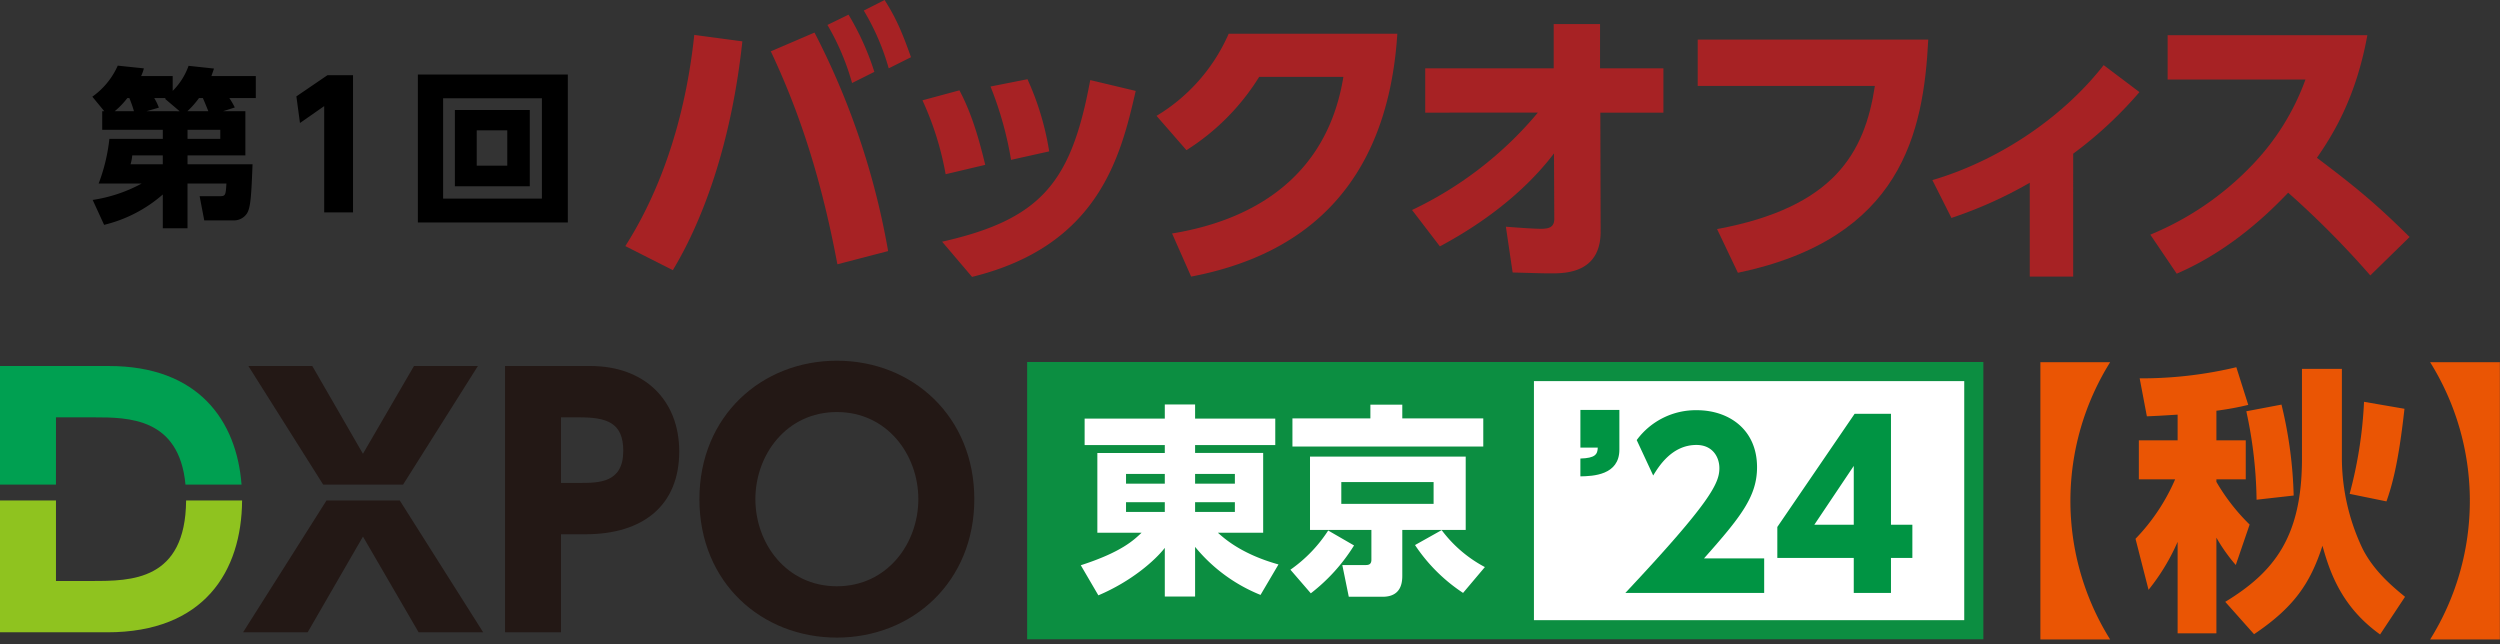 <svg xmlns="http://www.w3.org/2000/svg" width="718" height="185" viewBox="0 0 718 185">
  <rect x="0" y="0" width="718" height="185" fill="#333333" stroke="none"/>
  <g id="logo-tka-2line-box" transform="translate(-319 -1913.349)">
    <g id="グループ_15666" data-name="グループ 15666" transform="translate(138)">
      <g id="グループ_15664" data-name="グループ 15664" transform="translate(-4.024 3.349)">
        <g id="logo-box-wide" transform="translate(364.616 1910)">
          <path id="パス_12211" data-name="パス 12211" d="M102.257,653.976c-3.033,28.219-10.784,50.46-19.966,65.708l-13.646-6.909c14.152-22.239,18.364-46.92,19.8-60.651ZM129.55,718c-5.224-27.881-12.216-46.5-19.122-61.157l12.55-5.391a217.423,217.423,0,0,1,21.143,62.759Zm3.2-71.688a76.451,76.451,0,0,1,7.414,16.428l-6.4,3.2a69.568,69.568,0,0,0-7.076-16.679Zm10.361-4.211c3.371,5.306,5.056,9.351,7.582,16.426l-6.4,3.2a68.188,68.188,0,0,0-7.161-16.594Z" transform="translate(-68.645 -642.098)" fill="#a72224"/>
          <path id="パス_12212" data-name="パス 12212" d="M130.608,684.131a87.029,87.029,0,0,0-6.655-21.227l10.614-2.865c3.876,7.244,5.98,15.5,7.414,21.4ZM129.6,703.507c28.81-6.486,37.148-17.354,42.541-46.417l13.058,3.117c-4.3,18.786-10.614,44.48-47.006,53.408Zm19.8-23.5a101.5,101.5,0,0,0-5.9-21.062l10.614-2.1a80.064,80.064,0,0,1,6.234,20.724Z" transform="translate(-38.615 -634.094)" fill="#a72224"/>
          <path id="パス_12213" data-name="パス 12213" d="M171.988,705.743c16-2.612,43.72-11.288,49.2-44.985H197.006a66.034,66.034,0,0,1-20.892,21.062l-8.593-9.856a51.6,51.6,0,0,0,20.723-23.588h48.438c-3.285,50.965-35.129,65.118-59.22,69.751Z" transform="translate(-14.959 -638.689)" fill="#a72224"/>
          <path id="パス_12214" data-name="パス 12214" d="M218.869,672.016V659.294h36.9v-12.72h13.31v12.72h18.2v12.722H269.16l.085,34.2c0,11.961-10.279,11.961-14.237,11.961-2.529,0-4.634-.083-11.035-.253l-1.938-13.141c4.464.338,8.171.591,10.025.591,2.189,0,3.874-.338,3.874-2.865l-.083-18.785c-5.476,7.246-15.585,17.522-32.769,26.7l-8-10.446a106.389,106.389,0,0,0,36.139-27.966Z" transform="translate(10.862 -639.667)" fill="#a72224"/>
          <path id="パス_12215" data-name="パス 12215" d="M334.468,649.468c-1.347,26.621-7.58,57.114-54.671,66.971l-5.981-12.552c33.527-6.234,42.371-21.734,45.32-41.108H268.257V649.468Z" transform="translate(39.736 -638.096)" fill="#a72224"/>
          <path id="パス_12216" data-name="パス 12216" d="M352.372,714.956H339.9V688a121.948,121.948,0,0,1-22.492,10.107l-5.474-10.867c18.111-5.306,36.812-17.184,49.194-33.021l10.278,7.751a115.5,115.5,0,0,1-19.037,17.69Z" transform="translate(63.452 -635.517)" fill="#a72224"/>
          <path id="パス_12217" data-name="パス 12217" d="M414.839,648.649c-3.2,17.522-9.519,28.051-14.489,35.214,10.951,8.253,16.931,13.14,26.621,22.744l-11.29,11.036a260.2,260.2,0,0,0-23.587-23.756c-5.306,5.559-16.51,16.6-32.01,23.251l-7.582-11.2a85.573,85.573,0,0,0,28.978-19.711,69.612,69.612,0,0,0,15.585-24.85H357.474V648.649Z" transform="translate(85.477 -638.541)" fill="#a72224"/>
        </g>
        <path id="パス_14864" data-name="パス 14864" d="M-31.948-29.057l3.381-1.078a22.238,22.238,0,0,0-1.568-2.7h7.6v-6.321H-35.28c.294-.882.441-1.225.735-2.156l-7.3-.784a19.22,19.22,0,0,1-4.557,7.2v-4.263h-9.065a11.556,11.556,0,0,0,.784-2.205l-7.5-.784a21.684,21.684,0,0,1-7.3,8.918l3.43,4.165h-.588v5.341h17.4v2.6H-64.582A51.844,51.844,0,0,1-67.669-8.281h12.348a42.638,42.638,0,0,1-14.063,4.7L-66.1,3.577A39.766,39.766,0,0,0-49.245-5.145v9.7h7.1V-8.281h11.172c-.2,3.283-.245,3.626-1.862,3.626h-5.831L-37.338,2.3h8.428A4.465,4.465,0,0,0-25.137.392c1.127-1.617,1.323-5.292,1.666-14.21H-42.14v-2.548h16.611V-29.057Zm-10.241,0a25.224,25.224,0,0,0,3.332-3.773h1.127c.294.686.539,1.225,1.568,3.773Zm.049,7.938v-2.6h9.408v2.6Zm-20.923-7.938a22.447,22.447,0,0,0,3.626-3.773h.588a33.869,33.869,0,0,1,1.323,3.773Zm9.114,0,3.577-1.029A15.97,15.97,0,0,0-51.7-32.83h3.332l-.245.2,4.214,3.577Zm4.7,12.691v2.548h-9.261a12.244,12.244,0,0,0,.49-2.548ZM-10.878-33.32l1.029,7.644,6.958-4.851V0H5.39V-39.4H-1.96ZM24.01-39.592V2.891H67.081V-39.592Zm35.623,6.811V-3.969H31.262V-32.781ZM34.643-29.4V-7.5H56.154V-29.4Zm15.043,5.831v10.143H40.915V-23.569Z" transform="translate(281.024 1971)"/>
      </g>
      <g id="グループ_16235" data-name="グループ 16235" transform="translate(-0.769 -0.98)">
        <g id="logo-dxpo" transform="translate(181.769 2017.924)">
          <path id="パス_12109" data-name="パス 12109" d="M739.134,80.711h10.845c9.975,0,24.536.085,26.35,19.307h16.1c-1.414-18.413-12.419-34.049-38.075-34.049h-31.3v34.049h16.075Z" transform="translate(-723.059 -64.445)" fill="#00a051"/>
          <path id="パス_12110" data-name="パス 12110" d="M749.5,115.8H739.134V92.671H723.059V130.54h30.82c27.8,0,38.579-17.479,38.709-37.869H776.51C776.341,115.786,760.666,115.8,749.5,115.8Z" transform="translate(-723.059 -52.539)" fill="#8fc31f"/>
          <path id="パス_12111" data-name="パス 12111" d="M795.307,92.671,771.341,130.54h18.549l15.886-27.49,15.98,27.49H840.3L816.338,92.671Z" transform="translate(-701.531 -52.539)" fill="#231815"/>
          <path id="パス_12112" data-name="パス 12112" d="M838.312,65.969H819.953L805.3,91.175,790.752,65.969H772.394l21.478,34.05h22.962Z" transform="translate(-701.062 -64.445)" fill="#231815"/>
          <path id="パス_12113" data-name="パス 12113" d="M847.915,65.969H823.373v76.476H839.45V114.29h7.038c16.646,0,26.921-8.372,26.921-23.78C873.409,75.669,863.325,65.969,847.915,65.969Zm-3.234,33.577H839.45V80.711h5.231c7.8,0,12.653,1.429,12.653,9.609C857.334,99.546,850.389,99.546,844.681,99.546Z" transform="translate(-678.332 -64.445)" fill="#231815"/>
          <path id="パス_12114" data-name="パス 12114" d="M901.462,64.915c-21.593,0-39.477,15.887-39.477,39.761,0,23.971,17.884,39.761,39.477,39.761,21.687,0,39.475-15.98,39.475-39.761C940.937,80.992,923.244,64.915,901.462,64.915Zm0,64.779c-14.459,0-23.4-12.271-23.4-25.018S887,79.66,901.462,79.66s23.4,12.271,23.4,25.016S915.919,129.694,901.462,129.694Z" transform="translate(-661.115 -64.915)" fill="#231815"/>
        </g>
        <g id="グループ_15941" data-name="グループ 15941" transform="translate(-138.231 195.349)">
          <g id="コンポーネント_105_16" data-name="コンポーネント 105 – 16" transform="translate(615 1822.944)">
            <g id="グループ_15018" data-name="グループ 15018" transform="translate(-90.764 -694.129)">
              <rect id="長方形_2107" data-name="長方形 2107" width="269.126" height="74.147" transform="translate(93.51 697.097)" fill="#fff"/>
              <g id="グループ_12961" data-name="グループ 12961" transform="translate(247.154 682.456)">
                <path id="パス_14860" data-name="パス 14860" d="M22.976-9.92c10.56-11.9,15.232-17.792,15.232-26.176,0-10.88-8.128-16.384-17.28-16.384A21.05,21.05,0,0,0,3.648-43.9L8.384-33.728C9.984-36.352,13.76-42.5,20.8-42.5c4.672,0,6.592,3.52,6.592,6.656C27.392-31.552,24.96-26.176.384,0H40.256V-9.92ZM76.672,0V-10.048h6.144v-9.536H76.672V-51.456H66.24L44.032-18.944v8.9H65.984V0ZM65.984-36.48v16.9H54.656Z" transform="translate(15.025 78)" fill="#009443"/>
                <path id="パス_14859" data-name="パス 14859" d="M2.5-55.3V-44.48H7.488c-.064,1.92-.7,3.008-4.992,3.136v5.12c3.584-.064,11.2-.32,11.2-7.68V-55.3Z" transform="translate(0 80.746)" fill="#009443"/>
              </g>
              <path id="中マド_2" data-name="中マド 2" d="M274.621,79.637l-.006,0v0H0V0H274.621V79.637ZM145.547,5.488v68.66H269.131V5.49H145.547Z" transform="translate(90.764 694.129)" fill="#0c8e41"/>
              <path id="パス_14858" data-name="パス 14858" d="M56.376-45.588H33.35v-4.06h-8.7v4.06H1.624v7.6H24.65v2.262H5.278v22.91h12.7C15.718-10.672,12.18-7.25.522-3.48L5.568,5.162c9.454-4,16.24-9.976,19.082-13.63V5.51h8.7V-8.758a46.89,46.89,0,0,0,18.792,13.8L57.3-3.712c-10.44-2.9-15.486-7.366-17.4-9.106H52.9v-22.91H33.35V-37.99H56.376ZM13.514-29.7H24.65v2.784H13.514Zm0,8.12H24.65v2.784H13.514ZM44.776-29.7v2.784H33.35V-29.7Zm0,8.12v2.784H33.35v-2.784ZM111.07-34.684H66.352V-13.63H83.984v8.584c0,1.334-.812,1.508-1.624,1.508H75.632l1.856,9.106h9.744c5.626,0,5.626-4.582,5.626-6.264V-13.63H111.07Zm-9.222,13.572H75.342v-6.264h26.506Zm14.268-24.534H92.858V-49.59H83.694v3.944H61.306v8.062h54.81ZM66.584,4.582A52.012,52.012,0,0,0,79-9.164l-7.424-4.292A40.562,40.562,0,0,1,60.726-2.2ZM96.512-9.28a48.652,48.652,0,0,0,13.8,13.746l6.264-7.424a37.162,37.162,0,0,1-12.412-10.614Z" transform="translate(105.645 755.984)" fill="#fff"/>
            </g>
            <g id="グループ_15934" data-name="グループ 15934" transform="translate(-770 -1915.963)">
              <path id="パス_13623" data-name="パス 13623" d="M760.7,879.117v-79.64H780.74a75.158,75.158,0,0,0,0,79.64Z" transform="translate(300.297 1116.541)" fill="#ea5504"/>
              <path id="パス_13624" data-name="パス 13624" d="M780.95,813.526c-5.01.321-6.6.4-8.831.482l-2.067-10.9a117.671,117.671,0,0,0,27.761-3.2l3.423,10.819a86.264,86.264,0,0,1-9.148,1.682V820.9h8.43v11.214h-8.43v.722a57.594,57.594,0,0,0,9.545,12.26l-3.978,11.618a48.5,48.5,0,0,1-5.568-7.856v27.484H780.95V850.059a60.373,60.373,0,0,1-8.35,13.782l-3.744-14.658a57.013,57.013,0,0,0,11.379-17.069h-10.42V820.9H780.95Zm47.176-13.136v25.955a60.794,60.794,0,0,0,5.885,25.561c3.263,6.568,8.831,11.136,12.251,13.939L839.1,876.66c-10.978-7.849-14.4-17.708-16.549-25.477-3.5,10.819-8.2,17.7-19.649,25.4l-8.273-9.29c14.078-8.575,22.037-18.668,22.037-41.182V800.39Zm-17.344,10.254a122.73,122.73,0,0,1,3.5,26.119l-10.657,1.2a125.666,125.666,0,0,0-2.946-25.4Zm35.32,1.2c-1.747,15.942-3.657,22.273-5.167,26.6l-10.581-2.164a123.155,123.155,0,0,0,4.135-26.436Z" transform="translate(319.462 1117.555)" fill="#ea5504"/>
              <path id="パス_13625" data-name="パス 13625" d="M814.213,799.477v79.64h-20.03a75.2,75.2,0,0,0,0-79.64Z" transform="translate(378.748 1116.541)" fill="#ea5504"/>
            </g>
          </g>
        </g>
      </g>
    </g>
    <rect id="長方形_2393" data-name="長方形 2393" width="718" height="185" transform="translate(319 1913.349)" fill="none"/>
  </g>
</svg>
